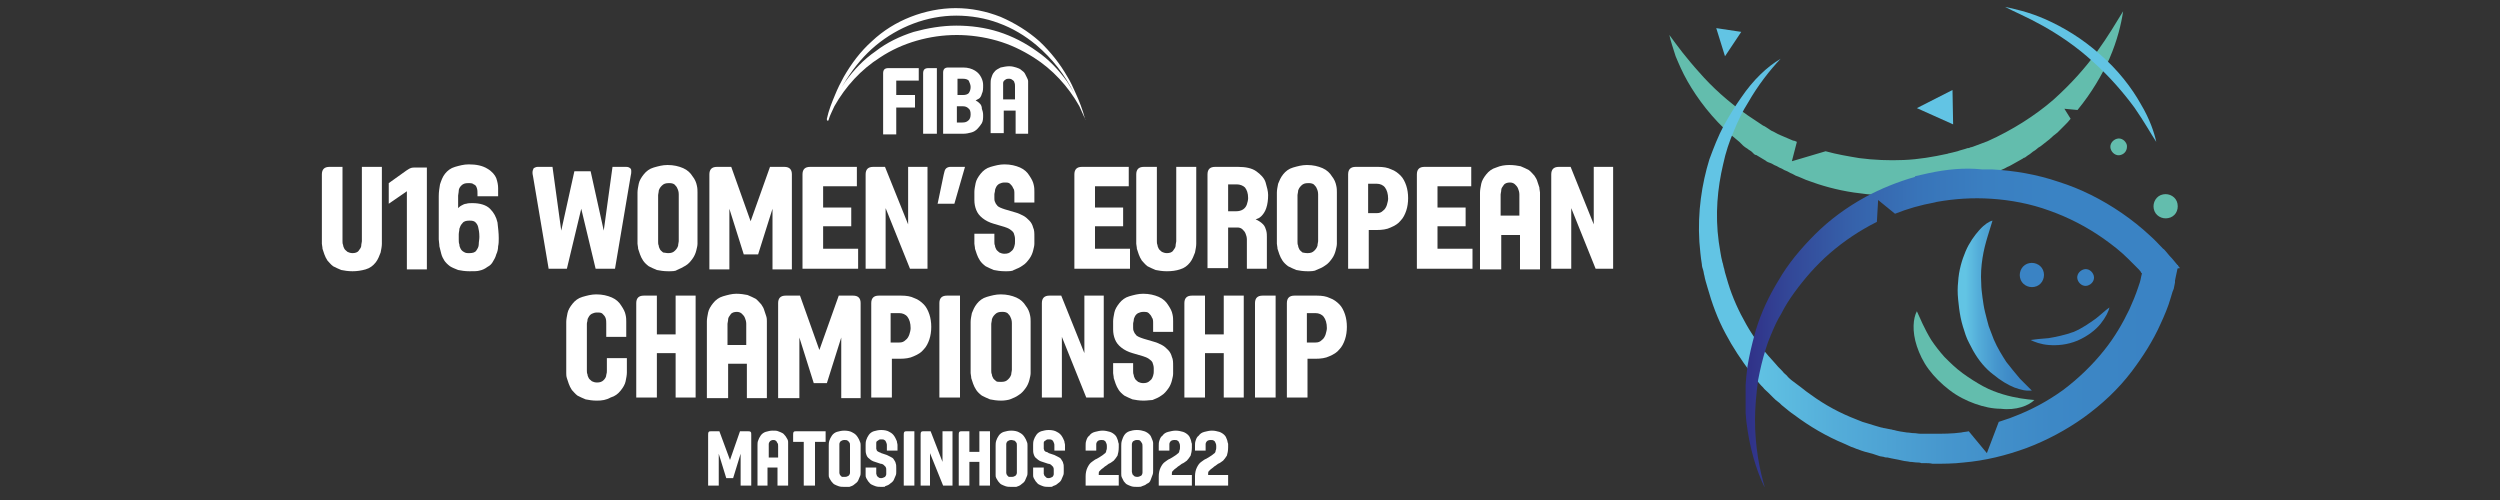 <?xml version="1.0" encoding="utf-8"?>
<!-- Generator: Adobe Illustrator 21.1.0, SVG Export Plug-In . SVG Version: 6.00 Build 0)  -->
<svg version="1.1" id="Layer_1" xmlns="http://www.w3.org/2000/svg" xmlns:xlink="http://www.w3.org/1999/xlink" x="0px" y="0px"
	 width="400px" height="80px" viewBox="0 0 400 80" style="enable-background:new 0 0 400 80;" xml:space="preserve">
<rect x="0" y="0" width="400" height="80" fill="#333333" stroke="none"/>
<style type="text/css">
	.st0{clip-path:url(#SVGID_2_);fill:#63BDAD;}
	.st1{clip-path:url(#SVGID_2_);fill:#62C4E4;}
	.st2{clip-path:url(#SVGID_2_);fill:#3A83C4;}
	.st3{clip-path:url(#SVGID_4_);fill:url(#SVGID_5_);}
	.st4{clip-path:url(#SVGID_7_);fill:#63BDAD;}
	.st5{clip-path:url(#SVGID_7_);fill:#3A83C4;}
	.st6{clip-path:url(#SVGID_7_);fill:#62C4E4;}
	.st7{clip-path:url(#SVGID_9_);fill:url(#SVGID_10_);}
	.st8{clip-path:url(#SVGID_12_);fill:url(#SVGID_13_);}
	.st9{fill:#FFFFFF;}
	.st10{fill:none;}
	.st11{clip-path:url(#SVGID_15_);}
</style>
<g>
	<g>
		<defs>
			<rect id="SVGID_1_" x="50.8" y="1" width="298.1" height="78.7"/>
		</defs>
		<clipPath id="SVGID_2_">
			<use xlink:href="#SVGID_1_"  style="overflow:visible;"/>
		</clipPath>
		<path class="st0" d="M330.3,17.4l2.1,0.2c2.3-2.8,3.9-5.6,5.1-8.2c1.3-3,1.9-5.6,2.2-7.6c-1.1,1.8-2.4,4-4.2,6.5
			c-1.8,2.5-4.1,5.1-7,7.7c-2.9,2.5-6.5,4.8-10.5,6.6c-0.3,0.1-0.5,0.2-0.8,0.3c-0.3,0.1-0.5,0.2-0.8,0.3c-0.3,0.1-0.5,0.2-0.8,0.3
			l-0.4,0.1c-0.1,0.1-0.3,0.1-0.4,0.1c-0.5,0.2-1.1,0.3-1.6,0.5c-0.1,0-0.3,0.1-0.4,0.1l-0.4,0.1c-0.3,0.1-0.6,0.1-0.8,0.2
			c-2.3,0.5-4.6,0.9-7,1c-2.4,0.1-4.8,0-7.1-0.3c-1.8-0.3-3.6-0.6-5.4-1.1l-5.4,1.6l0.8-3.1c-0.2-0.1-0.4-0.2-0.6-0.2
			c-0.2-0.1-0.5-0.2-0.7-0.3c-0.2-0.1-0.5-0.2-0.7-0.3c-0.2-0.1-0.5-0.2-0.7-0.3c-0.5-0.2-0.9-0.5-1.4-0.7c-0.1-0.1-0.2-0.1-0.3-0.2
			c-0.1-0.1-0.2-0.1-0.3-0.2c-0.2-0.1-0.4-0.3-0.7-0.4c-0.2-0.1-0.4-0.3-0.6-0.4c-0.1-0.1-0.2-0.1-0.3-0.2c-0.1-0.1-0.2-0.1-0.3-0.2
			c-0.4-0.3-0.8-0.5-1.2-0.8c-3.2-2.2-5.8-4.6-7.8-6.9c-1-1.1-1.9-2.2-2.7-3.2c-0.8-1-1.5-2-2.1-2.8c0.2,1,0.6,2.1,1,3.4
			c0.5,1.2,1.1,2.6,1.9,4c1.6,2.8,3.9,5.9,7.1,8.7c0.4,0.3,0.8,0.7,1.2,1c0.1,0.1,0.2,0.2,0.3,0.3c0.1,0.1,0.2,0.2,0.3,0.3
			c0.2,0.2,0.4,0.3,0.7,0.5c0.2,0.2,0.5,0.3,0.7,0.5c0.1,0.1,0.2,0.2,0.3,0.3c0.1,0.1,0.2,0.2,0.4,0.2c0.5,0.3,1,0.6,1.5,0.9
			c0.2,0.2,0.5,0.3,0.8,0.4c0.3,0.1,0.5,0.3,0.8,0.4c0.3,0.1,0.5,0.3,0.8,0.4c0.3,0.1,0.5,0.3,0.8,0.4c0.3,0.1,0.6,0.3,0.8,0.4
			c0.3,0.1,0.6,0.3,0.8,0.4c0.6,0.2,1.2,0.5,1.7,0.7c2.4,0.9,4.9,1.6,7.6,2c2.7,0.4,5.4,0.6,8.2,0.4c2.8-0.1,5.5-0.6,8.1-1.3
			c0.3-0.1,0.6-0.2,1-0.3l0.5-0.1c0.2-0.1,0.3-0.1,0.5-0.2c0.6-0.2,1.2-0.4,1.9-0.6c0.2-0.1,0.3-0.1,0.5-0.2l0.4-0.2
			c0.3-0.1,0.6-0.3,0.9-0.4c0.3-0.1,0.6-0.2,0.9-0.4c0.3-0.1,0.6-0.3,0.9-0.4c0.3-0.1,0.6-0.3,0.8-0.4c0.3-0.1,0.6-0.3,0.8-0.4
			c0.5-0.3,1.1-0.6,1.6-0.9c0.1-0.1,0.3-0.2,0.4-0.2l0.4-0.3c0.3-0.2,0.5-0.3,0.7-0.5c0.2-0.2,0.5-0.3,0.7-0.5
			c0.2-0.2,0.5-0.4,0.7-0.5c0.5-0.4,0.9-0.7,1.4-1.1c0.4-0.4,0.9-0.8,1.3-1.1c0.2-0.2,0.4-0.4,0.6-0.6c0.2-0.2,0.4-0.4,0.6-0.6
			c0.3-0.3,0.6-0.6,0.9-1L330.3,17.4z"/>
		<path class="st1" d="M345,22.7c-0.3-1.4-1-3.6-2.5-6.1c-1.4-2.5-3.6-5.4-6.5-7.9c-2.9-2.6-6-4.4-8.7-5.6c-2.7-1.2-5.1-1.7-6.5-2
			c1.3,0.7,3.5,1.6,6,3c2.5,1.4,5.4,3.3,8.1,5.8c2.7,2.4,4.9,5,6.6,7.3C343.1,19.5,344.2,21.5,345,22.7"/>
		<path class="st2" d="M324.9,54.4c0.6,0.3,1.6,0.7,2.9,0.8c1.3,0.1,2.9,0,4.6-0.7c1.6-0.7,2.9-1.7,3.7-2.7c0.8-1,1.3-2,1.4-2.6
			c-0.6,0.4-1.3,1.1-2.2,1.8c-1,0.7-2.1,1.5-3.5,2.1c-1.4,0.5-2.8,0.8-4,1C326.5,54.2,325.5,54.3,324.9,54.4"/>
	</g>
	<g>
		<defs>
			<path id="SVGID_3_" d="M316.7,36.8c-0.8,0.9-1.6,2-2.2,3.4c-0.6,1.4-1.1,3.1-1.2,4.9c-0.1,0.9-0.1,1.8,0,2.8
				c0.1,1,0.2,1.9,0.4,2.9c0.2,1,0.5,1.9,0.8,2.8c0.3,0.9,0.8,1.7,1.2,2.5c0.9,1.6,2,2.9,3.2,3.8c1.2,1,2.4,1.7,3.4,2.1
				c1.1,0.4,2,0.6,2.8,0.5c-0.5-0.5-1.2-1.2-1.9-1.9c-0.7-0.8-1.4-1.7-2.2-2.7c-0.7-1.1-1.4-2.2-2-3.6c-0.3-0.7-0.5-1.4-0.8-2.1
				c-0.2-0.7-0.4-1.5-0.6-2.3c-0.2-0.8-0.3-1.6-0.4-2.3c-0.1-0.8-0.2-1.5-0.2-2.2c-0.1-1.5,0-2.8,0.2-4.1c0.2-1.3,0.5-2.4,0.8-3.4
				c0.3-1,0.6-1.9,0.8-2.6C318.3,35.4,317.5,35.9,316.7,36.8"/>
		</defs>
		<clipPath id="SVGID_4_">
			<use xlink:href="#SVGID_3_"  style="overflow:visible;"/>
		</clipPath>
		
			<linearGradient id="SVGID_5_" gradientUnits="userSpaceOnUse" x1="-102.256" y1="441.648" x2="-101.378" y2="441.648" gradientTransform="matrix(13.602 0 0 -13.602 1704.093 6056.005)">
			<stop  offset="0" style="stop-color:#62C4E4"/>
			<stop  offset="0.109" style="stop-color:#62C4E4"/>
			<stop  offset="0.284" style="stop-color:#54ADD9"/>
			<stop  offset="0.519" style="stop-color:#4696CD"/>
			<stop  offset="0.738" style="stop-color:#3D88C6"/>
			<stop  offset="0.926" style="stop-color:#3A83C4"/>
			<stop  offset="1" style="stop-color:#3A83C4"/>
		</linearGradient>
		<rect x="313.2" y="35.1" class="st3" width="12" height="27.4"/>
	</g>
	<g>
		<defs>
			<rect id="SVGID_6_" x="50.8" y="1" width="298.1" height="78.7"/>
		</defs>
		<clipPath id="SVGID_7_">
			<use xlink:href="#SVGID_6_"  style="overflow:visible;"/>
		</clipPath>
		<path class="st4" d="M325.5,64c-1.2-0.1-3-0.3-5-0.9c-1-0.3-2.1-0.7-3.2-1.3c-1.1-0.6-2.2-1.3-3.3-2.1c-1.1-0.8-2-1.7-2.9-2.6
			c-0.8-0.9-1.5-1.8-2.1-2.7c-1.1-1.8-1.8-3.5-2.3-4.6c-0.6,1.1-0.8,3.2,0,5.6c0.4,1.2,1,2.5,1.9,3.7c0.9,1.2,2,2.3,3.3,3.3
			c1.3,1,2.7,1.7,4.1,2.2c1.4,0.5,2.8,0.8,4.1,0.8C322.6,65.7,324.6,64.9,325.5,64"/>
		<path class="st5" d="M327,43.6c-0.2-1.1-1.3-1.7-2.3-1.5c-1.1,0.2-1.7,1.3-1.5,2.3c0.2,1.1,1.3,1.7,2.3,1.5
			C326.6,45.7,327.2,44.6,327,43.6"/>
		<path class="st4" d="M348.4,32.6c-0.2-1.1-1.3-1.7-2.3-1.5c-1.1,0.2-1.7,1.3-1.5,2.3c0.2,1.1,1.3,1.7,2.3,1.5
			C348,34.7,348.6,33.7,348.4,32.6"/>
		<path class="st4" d="M340.3,23.2c-0.2-0.7-0.9-1.2-1.6-1c-0.7,0.2-1.2,0.9-1,1.6c0.2,0.7,0.9,1.2,1.6,1S340.4,24,340.3,23.2"/>
		<path class="st5" d="M335,44.1c-0.2-0.7-0.9-1.2-1.6-1c-0.7,0.2-1.2,0.9-1,1.6c0.2,0.7,0.9,1.2,1.6,1
			C334.7,45.5,335.2,44.8,335,44.1"/>
		<polygon class="st6" points="306.7,17.3 312.5,19.9 312.4,14.4 		"/>
		<polygon class="st6" points="276,9 278.6,5.1 274.6,4.5 		"/>
	</g>
	<g>
		<defs>
			<path id="SVGID_8_" d="M278.6,15.6c-1,1.4-1.9,2.9-2.8,4.5c-0.9,1.7-1.6,3.5-2.3,5.4c-1.2,3.9-1.9,8.4-1.6,13.2
				c0.1,1.2,0.2,2.4,0.4,3.6c0,0.3,0.1,0.6,0.2,0.9c0.1,0.3,0.1,0.6,0.2,0.9c0.1,0.6,0.3,1.2,0.5,1.9c0.7,2.5,1.6,5,2.9,7.4
				c1.1,2.1,2.5,4.2,4,6.2c0.2,0.3,0.4,0.5,0.6,0.8c0.4,0.4,0.7,0.9,1.1,1.3c0.1,0.1,0.2,0.2,0.3,0.3c0.2,0.3,0.5,0.5,0.8,0.8
				c0.3,0.3,0.5,0.5,0.8,0.8c0.3,0.3,0.5,0.5,0.8,0.7c0.3,0.2,0.5,0.5,0.8,0.7c0.6,0.5,1.2,1,1.8,1.4c2.4,1.8,5.1,3.4,8,4.6
				c0.4,0.2,0.7,0.3,1.1,0.5c0.4,0.1,0.7,0.3,1.1,0.4c0.7,0.3,1.5,0.5,2.3,0.7c0.2,0.1,0.4,0.1,0.6,0.2l0.6,0.2l0.6,0.1
				c0.2,0.1,0.4,0.1,0.6,0.1c0.8,0.2,1.6,0.3,2.4,0.5c0.4,0.1,0.8,0.1,1.2,0.2c0.4,0,0.8,0.1,1.2,0.1c0.2,0,0.4,0,0.6,0.1l0.6,0
				c0.4,0,0.8,0,1.2,0.1c1.7,0,3.3,0,5-0.2c3.4-0.3,6.7-1.1,10-2.3c3.2-1.2,6.4-2.9,9.2-4.9c2.9-2.1,5.5-4.5,7.7-7.4
				c1.8-2.4,3.4-4.9,4.6-7.6c0.6-1.3,1.2-2.7,1.6-4.1c0.1-0.3,0.2-0.7,0.3-1l0.2-0.5l0.1-0.5l0.1-0.5l0-0.1l0-0.1l0-0.1l0.1-0.5
				c0.1-0.6,0.3-1.3,0.4-1.9c0,0,0,0-0.1-0.1c-2,0.3-3.9,0.6-5.9,1.1l0.2,0.2c0,0,0,0,0,0c0,0,0,0,0,0l0,0l0,0l0,0l0,0l0,0
				c0,0,0,0,0,0s0,0,0,0l0,0l0,0.1l-0.1,0.4l-0.1,0.5l-0.1,0.4c-0.1,0.3-0.2,0.6-0.3,0.9c-0.4,1.2-0.9,2.4-1.4,3.5
				c-1.1,2.3-2.4,4.5-4,6.5c-1.9,2.4-4.2,4.6-6.6,6.4c-2.5,1.8-5.1,3.2-8,4.3c-0.7,0.3-1.5,0.5-2.3,0.8l-1.9,5L315,69
				c-0.4,0.1-0.8,0.1-1.2,0.2c-1.5,0.2-2.9,0.2-4.4,0.2c-0.4,0-0.7,0-1.1,0l-0.5,0c-0.2,0-0.4,0-0.5,0c-0.4,0-0.7-0.1-1.1-0.1
				c-0.4,0-0.7-0.1-1.1-0.1c-0.7-0.1-1.4-0.2-2.1-0.4c-0.2,0-0.3-0.1-0.5-0.1l-0.5-0.1l-0.5-0.1c-0.2,0-0.3-0.1-0.5-0.1
				c-0.7-0.2-1.4-0.4-2-0.6c-0.3-0.1-0.7-0.2-1-0.3c-0.3-0.1-0.7-0.3-1-0.4c-2.6-1-5-2.3-7.2-3.9c-0.6-0.4-1.1-0.8-1.6-1.2
				c-0.3-0.2-0.5-0.4-0.8-0.6c-0.3-0.2-0.5-0.4-0.8-0.6c-0.2-0.2-0.5-0.4-0.7-0.7c-0.2-0.2-0.5-0.4-0.7-0.7
				c-0.5-0.5-0.9-0.9-1.3-1.4c-0.3-0.3-0.6-0.7-0.9-1c-0.7-0.8-1.3-1.6-1.9-2.4c-0.6-0.9-1.2-1.8-1.7-2.7c-1.2-2.1-2.2-4.3-2.9-6.6
				c-0.2-0.6-0.3-1.1-0.5-1.7c-0.1-0.3-0.1-0.6-0.2-0.8c-0.1-0.3-0.1-0.6-0.2-0.8c-0.3-1.1-0.4-2.2-0.6-3.3
				c-0.6-4.4-0.2-8.6,0.7-12.4c0.4-1.9,1-3.7,1.7-5.3c0.7-1.7,1.4-3.2,2.3-4.6c1.6-2.8,3.5-5.2,5.2-7
				C282.7,10.7,280.5,12.8,278.6,15.6"/>
		</defs>
		<clipPath id="SVGID_9_">
			<use xlink:href="#SVGID_8_"  style="overflow:visible;"/>
		</clipPath>
		
			<linearGradient id="SVGID_10_" gradientUnits="userSpaceOnUse" x1="-96.904" y1="457.991" x2="-96.026" y2="457.991" gradientTransform="matrix(87.787 0 0 -87.787 8778.696 40247.434)">
			<stop  offset="0" style="stop-color:#62C4E4"/>
			<stop  offset="0.109" style="stop-color:#62C4E4"/>
			<stop  offset="0.284" style="stop-color:#54ADD9"/>
			<stop  offset="0.519" style="stop-color:#4696CD"/>
			<stop  offset="0.738" style="stop-color:#3D88C6"/>
			<stop  offset="0.926" style="stop-color:#3A83C4"/>
			<stop  offset="1" style="stop-color:#3A83C4"/>
		</linearGradient>
		<rect x="271.5" y="9.1" class="st7" width="77.3" height="65.2"/>
	</g>
	<g>
		<defs>
			<path id="SVGID_11_" d="M308.6,27.7l-2.2,0.5l0,0.1c-2.8,0.8-5.5,1.9-7.9,3.2c-3.1,1.7-5.8,3.7-8.1,6c-2.3,2.3-4.3,4.7-5.8,7.3
				c-0.8,1.3-1.5,2.6-2.1,3.9c-0.6,1.3-1.1,2.6-1.5,3.9c-0.1,0.2-0.1,0.4-0.2,0.7c-0.5,1.8-0.9,3.5-1.2,5.3
				c-0.1,0.6-0.1,1.1-0.2,1.7c-0.1,1.2-0.2,2.4-0.2,3.6c0,1.2,0.1,2.3,0.2,3.4c0.5,4.3,1.6,8,3,10.8c-0.9-3-1.6-6.7-1.6-10.9
				c0-2,0.2-4.2,0.5-6.4c0.3-1.6,0.7-3.3,1.2-4.9c0.2-0.7,0.5-1.5,0.8-2.2c0.5-1.2,1-2.4,1.7-3.5c0.6-1.2,1.3-2.3,2.1-3.4
				c1.6-2.2,3.5-4.4,5.7-6.3c2.2-1.9,4.7-3.6,7.5-5l0.2-3.5l2.7,2.2c2-0.8,4.1-1.4,6.3-1.8l0.4-0.1c2.8-0.5,5.7-0.7,8.7-0.5
				c3.1,0.2,6.3,0.8,9.3,1.9c3.1,1.1,6,2.6,8.7,4.5c1.4,1,2.7,2,3.9,3.2c0.6,0.6,1.2,1.2,1.8,1.8c0.1,0.2,0.3,0.3,0.4,0.5l0.2,0.2
				c1.9-0.5,3.9-0.8,5.9-1c-0.6-0.7-1.1-1.4-1.7-2l-0.5-0.6c-0.2-0.2-0.3-0.4-0.5-0.5c-0.7-0.7-1.3-1.4-2.1-2.1
				c-1.4-1.3-2.9-2.5-4.5-3.6c-3.2-2.2-6.6-3.9-10.1-5c-3.5-1.2-7.1-1.8-10.7-2c-0.5,0-1.1,0-1.6,0
				C314.3,26.8,311.4,27.1,308.6,27.7"/>
		</defs>
		<clipPath id="SVGID_12_">
			<use xlink:href="#SVGID_11_"  style="overflow:visible;"/>
		</clipPath>
		
			<linearGradient id="SVGID_13_" gradientUnits="userSpaceOnUse" x1="-97.016" y1="457.681" x2="-96.138" y2="457.681" gradientTransform="matrix(79.151 0 0 -79.151 7958.259 36278.379)">
			<stop  offset="0" style="stop-color:#303087"/>
			<stop  offset="0.104" style="stop-color:#334898"/>
			<stop  offset="0.248" style="stop-color:#3662AB"/>
			<stop  offset="0.398" style="stop-color:#3874B9"/>
			<stop  offset="0.552" style="stop-color:#3A7FC1"/>
			<stop  offset="0.72" style="stop-color:#3A83C4"/>
			<stop  offset="1" style="stop-color:#3A83C4"/>
		</linearGradient>
		<rect x="279.3" y="26.8" class="st8" width="69.5" height="51.1"/>
	</g>
	<g>
		<path class="st9" d="M113.3,77.7v-8.1c0-0.2,0-0.4,0.1-0.5c0.1-0.1,0.2-0.1,0.5-0.1h1.2l1.7,4.6l1.6-4.6h1.2c0.2,0,0.4,0,0.5,0.1
			c0.1,0.1,0.1,0.2,0.1,0.5v8.1h-1.7v-5.1l-1.2,3.9h-1.1l-1.2-3.9v5.1H113.3z"/>
		<path class="st9" d="M121.2,77.7v-6.5c0-0.2,0-0.5,0.1-0.7c0.1-0.3,0.2-0.5,0.4-0.8c0.2-0.3,0.5-0.5,0.8-0.6
			c0.4-0.1,0.7-0.2,1.1-0.2c0.4,0,0.7,0,0.9,0.1c0.3,0.1,0.5,0.2,0.7,0.3c0.2,0.1,0.3,0.3,0.5,0.5c0.1,0.2,0.2,0.3,0.3,0.5
			c0.1,0.2,0.1,0.3,0.1,0.5c0,0.2,0,0.3,0,0.4v6.5h-1.7v-2.9h-1.6v2.9H121.2z M122.9,73.2h1.6v-1.8c0-0.2,0-0.4-0.1-0.5
			c-0.1-0.1-0.1-0.3-0.3-0.4c-0.1-0.1-0.3-0.1-0.4-0.1c-0.2,0-0.4,0.1-0.5,0.2c-0.1,0.1-0.2,0.3-0.2,0.4c0,0.1,0,0.3,0,0.4V73.2z"/>
		<path class="st9" d="M128.6,77.7v-7h-1.7v-1.1c0-0.2,0-0.4,0.1-0.5c0.1-0.1,0.2-0.1,0.5-0.1h4.6v1.7h-1.7v7H128.6z"/>
		<path class="st9" d="M135.2,77.9c-0.4,0-0.7,0-1-0.1c-0.3-0.1-0.5-0.2-0.7-0.3c-0.2-0.1-0.3-0.3-0.5-0.5c-0.1-0.2-0.2-0.3-0.3-0.5
			c-0.1-0.2-0.1-0.3-0.1-0.5c0-0.2,0-0.3,0-0.4v-4.3c0-0.2,0-0.5,0.1-0.8c0.1-0.3,0.2-0.5,0.4-0.8c0.2-0.3,0.5-0.5,0.8-0.6
			c0.4-0.1,0.7-0.2,1.2-0.2c0.5,0,1,0.1,1.3,0.3c0.4,0.2,0.6,0.4,0.8,0.7c0.2,0.3,0.3,0.5,0.4,0.8c0.1,0.2,0.1,0.4,0.1,0.6v4.3
			c0,0.2,0,0.4-0.1,0.6c-0.1,0.2-0.2,0.5-0.3,0.7c-0.1,0.2-0.3,0.4-0.6,0.6c-0.2,0.2-0.5,0.3-0.8,0.4
			C135.8,77.9,135.5,77.9,135.2,77.9z M135.2,76.3c0.3,0,0.4-0.1,0.6-0.2c0.1-0.1,0.2-0.3,0.2-0.4c0-0.1,0-0.3,0-0.4v-4
			c0-0.2,0-0.4-0.1-0.5c-0.1-0.1-0.2-0.3-0.3-0.3c-0.1-0.1-0.3-0.1-0.5-0.1c-0.3,0-0.4,0.1-0.6,0.2c-0.1,0.1-0.2,0.3-0.2,0.4
			s0,0.3,0,0.4v4c0,0.1,0,0.2,0,0.3c0,0.1,0.1,0.2,0.1,0.3c0.1,0.1,0.2,0.2,0.3,0.3C134.8,76.3,135,76.3,135.2,76.3z"/>
		<path class="st9" d="M141.1,77.9c-0.4,0-0.7,0-1-0.1c-0.3-0.1-0.5-0.2-0.7-0.3c-0.2-0.1-0.3-0.3-0.5-0.5c-0.1-0.2-0.2-0.3-0.3-0.5
			c-0.1-0.2-0.1-0.3-0.1-0.5c0-0.2,0-0.3,0-0.4v-0.8h1.7v0.7c0,0.1,0,0.2,0,0.3c0,0.1,0.1,0.2,0.1,0.3s0.2,0.2,0.3,0.3
			c0.1,0.1,0.3,0.1,0.4,0.1c0.2,0,0.4-0.1,0.6-0.2c0.1-0.1,0.2-0.3,0.2-0.4c0-0.2,0-0.3,0-0.4v-0.3c0-0.2,0-0.3-0.1-0.5
			c-0.1-0.1-0.2-0.2-0.3-0.3c-0.1-0.1-0.3-0.2-0.5-0.2l-0.9-0.3c-0.4-0.1-0.7-0.3-0.9-0.5c-0.3-0.2-0.4-0.4-0.5-0.7
			c-0.1-0.3-0.1-0.5-0.1-0.8v-0.7c0-0.2,0-0.5,0.1-0.8c0.1-0.3,0.2-0.5,0.4-0.8c0.2-0.3,0.5-0.5,0.8-0.6c0.4-0.1,0.7-0.2,1.2-0.2
			c0.5,0,1,0.1,1.3,0.3c0.4,0.2,0.6,0.4,0.8,0.7c0.2,0.3,0.3,0.6,0.4,0.8c0,0.2,0.1,0.4,0.1,0.6v0.9h-1.7v-0.8c0-0.2,0-0.3-0.1-0.5
			c-0.1-0.2-0.1-0.3-0.3-0.4c-0.1-0.1-0.3-0.1-0.5-0.1s-0.3,0-0.4,0.1c-0.1,0.1-0.2,0.1-0.3,0.2c-0.1,0.1-0.1,0.2-0.1,0.3
			c0,0.1,0,0.2,0,0.3v0.3c0,0.1,0,0.2,0,0.3c0,0.1,0.1,0.2,0.1,0.3c0.1,0.1,0.2,0.2,0.3,0.2c0.1,0.1,0.3,0.1,0.4,0.2l0.9,0.3
			c0.2,0.1,0.4,0.2,0.6,0.3c0.2,0.1,0.4,0.2,0.5,0.4c0.1,0.2,0.3,0.4,0.3,0.6c0.1,0.2,0.1,0.5,0.1,0.8v0.6c0,0.2,0,0.4-0.1,0.6
			c-0.1,0.2-0.2,0.5-0.3,0.7c-0.1,0.2-0.3,0.4-0.6,0.6c-0.2,0.2-0.5,0.3-0.8,0.4C141.7,77.9,141.4,77.9,141.1,77.9z"/>
		<path class="st9" d="M144.6,77.7v-8.1c0-0.2,0-0.4,0.1-0.5c0.1-0.1,0.2-0.1,0.5-0.1h1.1v8.7H144.6z"/>
		<path class="st9" d="M147.3,77.7v-8.1c0-0.2,0-0.4,0.1-0.5c0.1-0.1,0.2-0.1,0.5-0.1h1l1.9,4.9V69h1.6v8.7h-1.5l-2.1-5.2v5.2H147.3
			z"/>
		<path class="st9" d="M153.4,77.7v-8.1c0-0.2,0-0.4,0.1-0.5c0.1-0.1,0.2-0.1,0.5-0.1h1.1v3.3h1.6V69h1.7v8.7h-1.7v-3.8h-1.6v3.8
			H153.4z"/>
		<path class="st9" d="M161.9,77.9c-0.4,0-0.7,0-1-0.1c-0.3-0.1-0.5-0.2-0.7-0.3c-0.2-0.1-0.3-0.3-0.5-0.5c-0.1-0.2-0.2-0.3-0.3-0.5
			c-0.1-0.2-0.1-0.3-0.1-0.5c0-0.2,0-0.3,0-0.4v-4.3c0-0.2,0-0.5,0.1-0.8c0.1-0.3,0.2-0.5,0.4-0.8c0.2-0.3,0.5-0.5,0.8-0.6
			c0.4-0.1,0.7-0.2,1.2-0.2c0.5,0,1,0.1,1.3,0.3c0.4,0.2,0.6,0.4,0.8,0.7c0.2,0.3,0.3,0.5,0.4,0.8c0.1,0.2,0.1,0.4,0.1,0.6v4.3
			c0,0.2,0,0.4-0.1,0.6c-0.1,0.2-0.2,0.5-0.3,0.7c-0.1,0.2-0.3,0.4-0.6,0.6c-0.2,0.2-0.5,0.3-0.8,0.4
			C162.5,77.9,162.2,77.9,161.9,77.9z M161.9,76.3c0.3,0,0.4-0.1,0.6-0.2c0.1-0.1,0.2-0.3,0.2-0.4c0-0.1,0-0.3,0-0.4v-4
			c0-0.2,0-0.4-0.1-0.5c-0.1-0.1-0.2-0.3-0.3-0.3s-0.3-0.1-0.5-0.1c-0.3,0-0.4,0.1-0.6,0.2c-0.1,0.1-0.2,0.3-0.2,0.4
			c0,0.1,0,0.3,0,0.4v4c0,0.1,0,0.2,0,0.3c0,0.1,0.1,0.2,0.1,0.3c0.1,0.1,0.2,0.2,0.3,0.3C161.6,76.3,161.7,76.3,161.9,76.3z"/>
		<path class="st9" d="M167.9,77.9c-0.4,0-0.7,0-1-0.1c-0.3-0.1-0.5-0.2-0.7-0.3c-0.2-0.1-0.3-0.3-0.5-0.5c-0.1-0.2-0.2-0.3-0.3-0.5
			c-0.1-0.2-0.1-0.3-0.1-0.5c0-0.2,0-0.3,0-0.4v-0.8h1.7v0.7c0,0.1,0,0.2,0,0.3c0,0.1,0.1,0.2,0.1,0.3c0.1,0.1,0.2,0.2,0.3,0.3
			c0.1,0.1,0.3,0.1,0.4,0.1c0.2,0,0.4-0.1,0.6-0.2c0.1-0.1,0.2-0.3,0.2-0.4c0-0.2,0-0.3,0-0.4v-0.3c0-0.2,0-0.3-0.1-0.5
			c-0.1-0.1-0.2-0.2-0.3-0.3c-0.1-0.1-0.3-0.2-0.5-0.2l-0.9-0.3c-0.4-0.1-0.7-0.3-0.9-0.5c-0.3-0.2-0.4-0.4-0.5-0.7
			c-0.1-0.3-0.1-0.5-0.1-0.8v-0.7c0-0.2,0-0.5,0.1-0.8c0.1-0.3,0.2-0.5,0.4-0.8c0.2-0.3,0.5-0.5,0.8-0.6c0.4-0.1,0.7-0.2,1.2-0.2
			c0.5,0,1,0.1,1.3,0.3c0.4,0.2,0.6,0.4,0.8,0.7c0.2,0.3,0.3,0.6,0.4,0.8c0,0.2,0.1,0.4,0.1,0.6v0.9h-1.7v-0.8c0-0.2,0-0.3-0.1-0.5
			c-0.1-0.2-0.1-0.3-0.3-0.4c-0.1-0.1-0.3-0.1-0.5-0.1s-0.3,0-0.4,0.1c-0.1,0.1-0.2,0.1-0.3,0.2c-0.1,0.1-0.1,0.2-0.1,0.3
			c0,0.1,0,0.2,0,0.3v0.3c0,0.1,0,0.2,0,0.3c0,0.1,0.1,0.2,0.1,0.3c0.1,0.1,0.2,0.2,0.3,0.2s0.3,0.1,0.4,0.2l0.9,0.3
			c0.2,0.1,0.4,0.2,0.6,0.3c0.2,0.1,0.4,0.2,0.5,0.4c0.1,0.2,0.3,0.4,0.3,0.6c0.1,0.2,0.1,0.5,0.1,0.8v0.6c0,0.2,0,0.4-0.1,0.6
			c-0.1,0.2-0.2,0.5-0.3,0.7c-0.1,0.2-0.3,0.4-0.6,0.6c-0.2,0.2-0.5,0.3-0.8,0.4C168.5,77.9,168.2,77.9,167.9,77.9z"/>
		<path class="st9" d="M173.7,77.7v-1.5c0-0.5,0.1-1,0.3-1.4c0.2-0.4,0.4-0.7,0.7-0.9c0.3-0.2,0.5-0.4,0.8-0.5l0.5-0.3
			c0.3-0.2,0.5-0.3,0.7-0.5c0.2-0.1,0.3-0.3,0.3-0.5c0.1-0.2,0.1-0.4,0.1-0.6c0-0.2,0-0.4-0.1-0.6c-0.1-0.2-0.1-0.3-0.3-0.4
			c-0.1-0.1-0.3-0.1-0.5-0.1c-0.3,0-0.5,0.1-0.6,0.2c-0.1,0.1-0.2,0.3-0.2,0.4c0,0.1,0,0.3,0,0.4v0.7h-1.7v-0.8c0-0.3,0-0.5,0.1-0.8
			c0.1-0.3,0.2-0.6,0.5-0.8c0.2-0.3,0.5-0.5,0.9-0.6c0.4-0.1,0.8-0.2,1.2-0.2c0.5,0,0.8,0.1,1.2,0.2c0.3,0.1,0.6,0.3,0.8,0.5
			c0.2,0.2,0.3,0.4,0.4,0.7c0.1,0.2,0.1,0.5,0.2,0.7c0,0.2,0,0.4,0,0.6c0,0.5-0.1,1-0.2,1.3c-0.2,0.3-0.4,0.6-0.6,0.8
			c-0.3,0.2-0.5,0.4-0.8,0.5l-0.4,0.3c-0.2,0.1-0.3,0.2-0.4,0.3c-0.1,0.1-0.3,0.2-0.4,0.3c-0.1,0.1-0.2,0.2-0.3,0.3
			c-0.1,0.1-0.1,0.3-0.1,0.4V76h3.2v1.7H173.7z"/>
		<path class="st9" d="M182,77.9c-0.4,0-0.7,0-1-0.1c-0.3-0.1-0.5-0.2-0.7-0.3c-0.2-0.1-0.3-0.3-0.5-0.5c-0.1-0.2-0.2-0.4-0.3-0.6
			s-0.1-0.4-0.1-0.6c0-0.2,0-0.4,0-0.5v-3.9c0-0.3,0-0.6,0.1-0.9c0.1-0.3,0.2-0.6,0.4-0.9c0.2-0.3,0.5-0.5,0.8-0.6
			c0.3-0.1,0.7-0.2,1.2-0.2c0.5,0,0.9,0.1,1.2,0.2s0.6,0.3,0.8,0.5c0.2,0.2,0.3,0.4,0.4,0.7c0.1,0.2,0.2,0.5,0.2,0.7
			c0,0.2,0,0.4,0,0.5v3.9c0,0.2,0,0.5-0.1,0.7c-0.1,0.3-0.2,0.5-0.3,0.8c-0.1,0.3-0.3,0.5-0.6,0.6c-0.2,0.2-0.5,0.3-0.8,0.4
			C182.6,77.9,182.3,77.9,182,77.9z M182,76.3c0.2,0,0.4-0.1,0.6-0.2c0.1-0.1,0.2-0.3,0.2-0.5c0-0.2,0-0.3,0-0.5v-3.6
			c0-0.2,0-0.5-0.1-0.6c-0.1-0.2-0.2-0.3-0.3-0.4c-0.1-0.1-0.3-0.1-0.5-0.1c-0.3,0-0.4,0.1-0.6,0.2c-0.1,0.1-0.2,0.3-0.2,0.5
			c0,0.2,0,0.3,0,0.4v3.6c0,0.1,0,0.3,0,0.4c0,0.1,0.1,0.3,0.1,0.4c0.1,0.1,0.2,0.2,0.3,0.3C181.7,76.3,181.9,76.3,182,76.3z"/>
		<path class="st9" d="M185.4,77.7v-1.5c0-0.5,0.1-1,0.3-1.4c0.2-0.4,0.4-0.7,0.7-0.9c0.3-0.2,0.5-0.4,0.8-0.5l0.5-0.3
			c0.3-0.2,0.5-0.3,0.7-0.5c0.2-0.1,0.3-0.3,0.3-0.5c0.1-0.2,0.1-0.4,0.1-0.6c0-0.2,0-0.4-0.1-0.6c-0.1-0.2-0.1-0.3-0.3-0.4
			c-0.1-0.1-0.3-0.1-0.5-0.1c-0.3,0-0.5,0.1-0.6,0.2c-0.1,0.1-0.2,0.3-0.2,0.4c0,0.1,0,0.3,0,0.4v0.7h-1.7v-0.8c0-0.3,0-0.5,0.1-0.8
			c0.1-0.3,0.2-0.6,0.5-0.8c0.2-0.3,0.5-0.5,0.9-0.6c0.4-0.1,0.8-0.2,1.2-0.2c0.5,0,0.8,0.1,1.2,0.2c0.3,0.1,0.6,0.3,0.8,0.5
			c0.2,0.2,0.3,0.4,0.4,0.7c0.1,0.2,0.1,0.5,0.2,0.7c0,0.2,0,0.4,0,0.6c0,0.5-0.1,1-0.2,1.3c-0.2,0.3-0.4,0.6-0.6,0.8
			c-0.3,0.2-0.5,0.4-0.8,0.5l-0.4,0.3c-0.2,0.1-0.3,0.2-0.4,0.3c-0.1,0.1-0.3,0.2-0.4,0.3c-0.1,0.1-0.2,0.2-0.3,0.3
			c-0.1,0.1-0.1,0.3-0.1,0.4V76h3.2v1.7H185.4z"/>
		<path class="st9" d="M191.2,77.7v-1.5c0-0.5,0.1-1,0.3-1.4c0.2-0.4,0.4-0.7,0.7-0.9c0.3-0.2,0.5-0.4,0.8-0.5l0.5-0.3
			c0.3-0.2,0.5-0.3,0.7-0.5c0.2-0.1,0.3-0.3,0.3-0.5c0.1-0.2,0.1-0.4,0.1-0.6c0-0.2,0-0.4-0.1-0.6c-0.1-0.2-0.1-0.3-0.3-0.4
			c-0.1-0.1-0.3-0.1-0.5-0.1c-0.3,0-0.5,0.1-0.6,0.2c-0.1,0.1-0.2,0.3-0.2,0.4c0,0.1,0,0.3,0,0.4v0.7h-1.7v-0.8c0-0.3,0-0.5,0.1-0.8
			c0.1-0.3,0.2-0.6,0.5-0.8c0.2-0.3,0.5-0.5,0.9-0.6c0.4-0.1,0.8-0.2,1.2-0.2c0.5,0,0.8,0.1,1.2,0.2c0.3,0.1,0.6,0.3,0.8,0.5
			c0.2,0.2,0.3,0.4,0.4,0.7c0.1,0.2,0.1,0.5,0.2,0.7c0,0.2,0,0.4,0,0.6c0,0.5-0.1,1-0.2,1.3c-0.2,0.3-0.4,0.6-0.6,0.8
			c-0.3,0.2-0.5,0.4-0.8,0.5l-0.4,0.3c-0.2,0.1-0.3,0.2-0.4,0.3c-0.1,0.1-0.3,0.2-0.4,0.3c-0.1,0.1-0.2,0.2-0.3,0.3
			c-0.1,0.1-0.1,0.3-0.1,0.4V76h3.2v1.7H191.2z"/>
	</g>
	<path class="st9" d="M143.5,12.9h3.5v-2h-4.9c-0.3,0-0.5,0.1-0.6,0.2c-0.1,0.1-0.2,0.3-0.2,0.6v9.8h2.1v-4.3h3v-2h-3V12.9z
		 M147.8,21.4h2.1V10.9h-1.4c-0.3,0-0.5,0.1-0.6,0.2c-0.1,0.1-0.2,0.3-0.2,0.6V21.4z M155.3,18.3c0,0.4-0.1,0.8-0.4,1
		c-0.2,0.2-0.5,0.3-0.9,0.3h-0.9V17h0.9c0.4,0,0.7,0.1,0.9,0.3C155.2,17.5,155.3,17.8,155.3,18.3 M155.3,13.9c0,0.4-0.1,0.7-0.3,1
		c-0.2,0.2-0.5,0.3-0.9,0.3h-0.9v-2.6h0.9c0.4,0,0.7,0.1,0.9,0.3C155.1,13.2,155.3,13.5,155.3,13.9 M156.8,16.6
		c-0.2-0.2-0.4-0.4-0.7-0.5c0.1-0.1,0.3-0.2,0.5-0.3c0.2-0.1,0.4-0.4,0.5-0.8c0.2-0.4,0.2-0.8,0.2-1.4c0-0.4-0.1-0.8-0.3-1.2
		c-0.2-0.4-0.5-0.8-1-1.1c-0.5-0.3-1.1-0.5-1.9-0.5h-2.4c-0.3,0-0.5,0.1-0.6,0.2c-0.1,0.1-0.2,0.3-0.2,0.6v9.8h3.2
		c0.5,0,0.9-0.1,1.3-0.2c0.4-0.1,0.7-0.3,1-0.6c0.3-0.3,0.5-0.6,0.7-0.9c0.2-0.4,0.2-0.8,0.2-1.3c0-0.4-0.1-0.7-0.2-1
		C157.1,17.1,157,16.8,156.8,16.6 M162.4,15.9h-1.9v-2.2c0-0.1,0-0.3,0-0.4c0-0.2,0.1-0.4,0.3-0.5c0.2-0.2,0.4-0.2,0.7-0.2
		c0.2,0,0.4,0.1,0.5,0.2c0.2,0.1,0.3,0.3,0.3,0.4c0.1,0.2,0.1,0.4,0.1,0.6V15.9z M162.4,21.4h2.1v-7.9c0-0.1,0-0.3,0-0.5
		c0-0.2-0.1-0.4-0.2-0.6c-0.1-0.2-0.2-0.4-0.3-0.6c-0.1-0.2-0.3-0.4-0.6-0.6c-0.2-0.2-0.5-0.3-0.8-0.4c-0.3-0.1-0.7-0.2-1.1-0.2
		c-0.5,0-0.9,0.1-1.4,0.2c-0.4,0.2-0.8,0.4-1,0.7c-0.3,0.3-0.4,0.7-0.5,1c-0.1,0.3-0.1,0.6-0.1,0.9v7.9h2.1v-3.6h1.9V21.4z"/>
	<path class="st9" d="M171.9,15c-0.4-0.7-0.8-1.4-1.2-2c-1.3-1.8-2.9-3.5-4.8-4.8c-1.8-1.3-3.9-2.4-6.1-3.1c-2.2-0.7-4.5-1-6.8-1
		c-2.3,0-4.6,0.4-6.8,1c-2.2,0.7-4.3,1.7-6.1,3.1c-1.9,1.3-3.5,3-4.8,4.8c-0.4,0.6-0.9,1.3-1.2,2c0.4-0.8,0.9-1.6,1.4-2.4
		c1.3-2,2.8-3.8,4.6-5.3c3.6-3,8.2-4.8,12.9-4.8c2.3,0,4.7,0.4,6.8,1.2c2.2,0.8,4.2,2,6,3.5C168.4,9.4,170.4,12,171.9,15 M173.6,19
		L173.6,19c-0.4-1.5-0.9-2.8-1.5-4.1c-0.4-0.9-0.8-1.8-1.3-2.6c-1.2-2.1-2.7-4-4.5-5.7c-1.8-1.6-3.9-2.9-6.2-3.9
		c-2.3-0.9-4.7-1.4-7.2-1.4c-2.4,0-4.9,0.5-7.2,1.4c-2.3,0.9-4.4,2.2-6.2,3.9c-1.8,1.6-3.3,3.6-4.5,5.7c-0.5,0.9-1,1.9-1.4,2.9
		c-0.5,1.2-1,2.4-1.3,3.8l0,0.1c0,0.1,0,0.2,0.1,0.2c0.1,0,0.2,0,0.2-0.2c0.2-0.7,0.6-1.4,0.9-2.1c1.8-3.2,4.3-5.9,7.3-7.8
		c1.8-1.2,3.8-2.1,5.9-2.7c2.1-0.6,4.2-0.9,6.4-0.9c2.1,0,4.3,0.3,6.4,0.9c2.1,0.6,4,1.5,5.9,2.7c3,1.9,5.5,4.6,7.3,7.8
		c0.3,0.7,0.6,1.3,0.9,2c0,0.1,0.1,0.2,0.2,0.2C173.6,19.2,173.7,19.1,173.6,19"/>
	<rect x="50.8" y="1" class="st10" width="298.1" height="78.7"/>
	<g>
		<path class="st9" d="M95.5,64.1c-0.7,0-1.3-0.1-1.8-0.2c-0.5-0.2-0.9-0.4-1.3-0.6c-0.4-0.3-0.6-0.6-0.9-0.9
			c-0.2-0.3-0.4-0.7-0.5-1c-0.1-0.3-0.2-0.6-0.3-0.9s-0.1-0.6-0.1-0.8v-8.2c0-0.4,0.1-0.9,0.2-1.4c0.1-0.5,0.4-1,0.8-1.5
			s0.9-0.9,1.6-1.1c0.7-0.2,1.4-0.4,2.2-0.4c1,0,1.8,0.2,2.5,0.5c0.7,0.3,1.2,0.8,1.5,1.3c0.4,0.6,0.6,1,0.7,1.5
			c0.1,0.4,0.1,0.8,0.1,1.1v2.4h-3.2v-2.1c0-0.3,0-0.6-0.1-0.9c-0.1-0.3-0.3-0.5-0.5-0.7C96.2,50,95.9,50,95.5,50
			c-0.3,0-0.6,0.1-0.8,0.2c-0.2,0.1-0.4,0.3-0.5,0.5S94,51,94,51.2c0,0.2-0.1,0.4-0.1,0.6v7.5c0,0.2,0,0.4,0.1,0.6
			c0,0.2,0.1,0.4,0.2,0.6s0.3,0.3,0.5,0.5c0.2,0.1,0.5,0.2,0.8,0.2c0.5,0,0.8-0.1,1.1-0.4c0.2-0.2,0.4-0.5,0.4-0.8
			c0.1-0.3,0.1-0.5,0.1-0.7v-2h3.2v2.3c0,0.4-0.1,0.9-0.2,1.4c-0.1,0.5-0.4,1-0.8,1.5s-0.9,0.9-1.6,1.1C97,64,96.3,64.1,95.5,64.1z"
			/>
		<path class="st9" d="M101.8,63.7V48.5c0-0.4,0.1-0.7,0.3-0.9c0.2-0.2,0.5-0.3,0.9-0.3h2.1v6.2h3v-6.2h3.2v16.3h-3.2v-7.1h-3v7.1
			H101.8z"/>
		<path class="st9" d="M113.1,63.7V51.4c0-0.4,0.1-0.9,0.2-1.4c0.1-0.5,0.4-1,0.8-1.5c0.4-0.5,0.9-0.9,1.6-1.1s1.4-0.4,2.1-0.4
			c0.7,0,1.3,0.1,1.8,0.2c0.5,0.2,0.9,0.4,1.3,0.6c0.4,0.3,0.6,0.6,0.9,0.9c0.2,0.3,0.4,0.6,0.5,1c0.1,0.3,0.2,0.6,0.3,0.9
			s0.1,0.6,0.1,0.8v12.3h-3.2v-5.5h-3v5.5H113.1z M116.4,55.2h3v-3.4c0-0.3-0.1-0.7-0.2-0.9c-0.1-0.3-0.3-0.5-0.5-0.7
			c-0.2-0.2-0.5-0.3-0.8-0.3c-0.4,0-0.8,0.1-1,0.4c-0.2,0.3-0.4,0.5-0.4,0.8c0,0.3-0.1,0.5-0.1,0.7V55.2z"/>
		<path class="st9" d="M124.5,63.7V48.5c0-0.4,0.1-0.7,0.3-0.9c0.2-0.2,0.5-0.3,0.9-0.3h2.3l3.1,8.7l3.1-8.7h2.3
			c0.4,0,0.7,0.1,0.9,0.3c0.2,0.2,0.3,0.5,0.3,0.9v15.2h-3.1V54l-2.3,7.3h-2.1l-2.3-7.3v9.7H124.5z"/>
		<path class="st9" d="M139.4,63.7V48.5c0-0.4,0.1-0.7,0.3-0.9c0.2-0.2,0.5-0.3,0.9-0.3h3.6c0.8,0,1.5,0.1,2.1,0.4
			c0.6,0.2,1.1,0.6,1.5,1c0.4,0.4,0.7,1,0.9,1.6c0.2,0.6,0.3,1.3,0.3,2c0,0.7-0.1,1.4-0.3,2c-0.2,0.6-0.5,1.2-0.9,1.6
			c-0.4,0.5-0.9,0.8-1.6,1.1c-0.6,0.3-1.4,0.4-2.2,0.4h-1.3v6.2H139.4z M142.5,54.8h1.4c0.4,0,0.7-0.1,1-0.4
			c0.3-0.2,0.5-0.6,0.6-0.9s0.2-0.7,0.2-1c0-0.8-0.2-1.4-0.5-1.8c-0.3-0.4-0.8-0.6-1.3-0.6h-1.4V54.8z"/>
		<path class="st9" d="M150.3,63.7V48.5c0-0.4,0.1-0.7,0.3-0.9c0.2-0.2,0.5-0.3,0.9-0.3h2.1v16.3H150.3z"/>
		<path class="st9" d="M160.2,64.1c-0.7,0-1.3-0.1-1.8-0.2c-0.5-0.2-0.9-0.4-1.3-0.6c-0.4-0.3-0.7-0.6-0.9-0.9
			c-0.2-0.3-0.4-0.7-0.5-1c-0.1-0.3-0.2-0.6-0.3-0.9c0-0.3-0.1-0.6-0.1-0.8v-8.2c0-0.4,0.1-0.9,0.2-1.4c0.2-0.5,0.4-1,0.8-1.5
			c0.4-0.5,0.9-0.9,1.6-1.1c0.7-0.2,1.4-0.4,2.2-0.4c1,0,1.8,0.2,2.5,0.5c0.7,0.3,1.2,0.8,1.5,1.3c0.4,0.5,0.6,1,0.7,1.5
			c0.1,0.4,0.1,0.8,0.1,1.1v8.2c0,0.3-0.1,0.7-0.2,1.1c-0.1,0.4-0.3,0.9-0.6,1.3c-0.3,0.4-0.6,0.8-1.1,1.1c-0.4,0.3-0.9,0.5-1.4,0.7
			C161.3,64,160.7,64.1,160.2,64.1z M160.2,61.1c0.5,0,0.8-0.1,1.1-0.4c0.3-0.3,0.4-0.5,0.5-0.8c0-0.3,0.1-0.5,0.1-0.7v-7.5
			c0-0.4-0.1-0.7-0.2-0.9c-0.1-0.3-0.3-0.5-0.5-0.7c-0.3-0.2-0.6-0.2-0.9-0.2c-0.5,0-0.8,0.1-1.1,0.4c-0.3,0.3-0.4,0.5-0.5,0.8
			c0,0.3-0.1,0.5-0.1,0.7v7.5c0,0.2,0,0.4,0.1,0.6c0,0.2,0.1,0.4,0.2,0.6c0.1,0.2,0.3,0.3,0.5,0.5C159.5,61.1,159.8,61.1,160.2,61.1
			z"/>
		<path class="st9" d="M166.7,63.7V48.5c0-0.4,0.1-0.7,0.3-0.9c0.2-0.2,0.5-0.3,0.9-0.3h1.9l3.7,9.2v-9.2h3.1v16.3h-2.8l-3.9-9.7
			v9.7H166.7z"/>
		<path class="st9" d="M183,64.1c-0.7,0-1.3-0.1-1.8-0.2c-0.5-0.2-0.9-0.4-1.3-0.6c-0.4-0.3-0.7-0.6-0.9-0.9c-0.2-0.3-0.4-0.7-0.5-1
			c-0.1-0.3-0.2-0.6-0.3-0.9c0-0.3-0.1-0.6-0.1-0.8v-1.6h3.2v1.3c0,0.2,0,0.4,0.1,0.6c0,0.2,0.1,0.4,0.2,0.6
			c0.1,0.2,0.3,0.3,0.5,0.5c0.2,0.1,0.5,0.2,0.8,0.2c0.5,0,0.8-0.1,1.1-0.4c0.3-0.2,0.4-0.5,0.5-0.8c0.1-0.3,0.1-0.5,0.1-0.7v-0.5
			c0-0.3-0.1-0.6-0.2-0.9c-0.1-0.2-0.3-0.4-0.6-0.6c-0.3-0.2-0.6-0.3-0.9-0.4l-1.7-0.5c-0.7-0.2-1.3-0.5-1.8-0.9
			c-0.5-0.4-0.8-0.8-1-1.3c-0.2-0.5-0.3-1-0.3-1.6v-1.3c0-0.4,0.1-0.9,0.2-1.4c0.1-0.5,0.4-1,0.8-1.5c0.4-0.5,0.9-0.9,1.6-1.1
			c0.7-0.2,1.4-0.4,2.2-0.4c1,0,1.8,0.2,2.5,0.5c0.7,0.3,1.2,0.8,1.5,1.3c0.4,0.6,0.6,1,0.7,1.5c0.1,0.4,0.1,0.8,0.1,1.1v1.7h-3.2
			v-1.4c0-0.3,0-0.7-0.2-0.9c-0.1-0.3-0.3-0.5-0.5-0.7c-0.2-0.2-0.5-0.2-0.9-0.2c-0.3,0-0.6,0.1-0.8,0.2c-0.2,0.1-0.4,0.3-0.5,0.5
			c-0.1,0.2-0.2,0.4-0.2,0.6c0,0.2-0.1,0.4-0.1,0.6v0.6c0,0.2,0,0.4,0.1,0.6c0.1,0.2,0.1,0.3,0.3,0.5c0.1,0.2,0.3,0.3,0.5,0.4
			c0.2,0.1,0.5,0.2,0.8,0.3l1.7,0.5c0.4,0.1,0.8,0.3,1.2,0.5c0.4,0.2,0.7,0.5,1,0.8c0.3,0.3,0.5,0.7,0.6,1.1
			c0.2,0.4,0.2,0.9,0.2,1.5v1.2c0,0.3-0.1,0.7-0.2,1.1c-0.1,0.4-0.3,0.9-0.6,1.3c-0.3,0.4-0.6,0.8-1.1,1.1c-0.4,0.3-0.9,0.5-1.4,0.7
			C184.1,64,183.5,64.1,183,64.1z"/>
		<path class="st9" d="M189.5,63.7V48.5c0-0.4,0.1-0.7,0.3-0.9c0.2-0.2,0.5-0.3,0.9-0.3h2.1v6.2h3v-6.2h3.2v16.3h-3.2v-7.1h-3v7.1
			H189.5z"/>
		<path class="st9" d="M200.8,63.7V48.5c0-0.4,0.1-0.7,0.3-0.9c0.2-0.2,0.5-0.3,0.9-0.3h2.1v16.3H200.8z"/>
	</g>
	<g>
		<path class="st9" d="M205.9,63.7V48.5c0-0.4,0.1-0.7,0.3-0.9c0.2-0.2,0.5-0.3,0.9-0.3h3.6c0.8,0,1.5,0.1,2.1,0.4
			c0.6,0.2,1.1,0.6,1.5,1c0.4,0.4,0.7,1,0.9,1.6c0.2,0.6,0.3,1.3,0.3,2c0,0.7-0.1,1.4-0.3,2c-0.2,0.6-0.5,1.2-0.9,1.6
			c-0.4,0.5-0.9,0.8-1.6,1.1c-0.6,0.3-1.4,0.4-2.2,0.4h-1.3v6.2H205.9z M209.1,54.8h1.4c0.4,0,0.7-0.1,1-0.4
			c0.3-0.2,0.5-0.6,0.6-0.9c0.1-0.4,0.2-0.7,0.2-1c0-0.8-0.2-1.4-0.5-1.8c-0.3-0.4-0.8-0.6-1.3-0.6h-1.4V54.8z"/>
	</g>
	<g>
		<defs>
			<rect id="SVGID_14_" x="50.8" y="1" width="298.1" height="78.7"/>
		</defs>
		<clipPath id="SVGID_15_">
			<use xlink:href="#SVGID_14_"  style="overflow:visible;"/>
		</clipPath>
		<g class="st11">
			<path class="st9" d="M56.4,43.4c-0.7,0-1.3-0.1-1.8-0.2c-0.5-0.2-0.9-0.4-1.3-0.6c-0.4-0.3-0.6-0.6-0.9-0.9
				c-0.2-0.3-0.4-0.7-0.5-1c-0.1-0.3-0.2-0.6-0.3-0.9c0-0.3-0.1-0.6-0.1-0.8V27.9c0-0.4,0.1-0.7,0.3-0.9c0.2-0.2,0.5-0.3,0.9-0.3
				h2.1v11.9c0,0.2,0,0.4,0.1,0.6c0,0.2,0.1,0.4,0.2,0.6c0.1,0.2,0.3,0.3,0.5,0.5c0.2,0.1,0.5,0.2,0.8,0.2c0.4,0,0.8-0.1,1-0.4
				c0.2-0.3,0.4-0.5,0.4-0.8c0-0.3,0.1-0.5,0.1-0.7V26.7h3.2V39c0,0.4-0.1,0.9-0.2,1.4c-0.2,0.5-0.4,1.1-0.8,1.6
				c-0.4,0.5-0.9,0.9-1.6,1.1C57.8,43.3,57.1,43.4,56.4,43.4z"/>
			<path class="st9" d="M65.1,43.1V30.6l-2.9,2v-3.3l2.8-2c0.2-0.1,0.4-0.3,0.7-0.4c0.2-0.1,0.6-0.1,0.9-0.1h1.7v16.3H65.1z"/>
			<path class="st9" d="M75.1,43.4c-0.7,0-1.3-0.1-1.8-0.2c-0.5-0.2-1-0.4-1.3-0.6c-0.4-0.3-0.7-0.6-0.9-0.9s-0.4-0.7-0.5-1.1
				c-0.1-0.4-0.2-0.8-0.3-1.2c0-0.4-0.1-0.8-0.1-1.1v-6.9c0-0.7,0.1-1.3,0.2-1.9c0.2-0.6,0.4-1.2,0.8-1.7c0.4-0.5,0.9-0.9,1.6-1.1
				c0.7-0.2,1.4-0.4,2.2-0.4c1.2,0,2.2,0.2,3,0.7c0.7,0.4,1.2,1,1.4,1.5c0.2,0.6,0.3,1.1,0.3,1.6v1.3h-3.3v-0.3c0-0.4,0-0.7-0.1-1
				c-0.1-0.3-0.2-0.5-0.5-0.6c-0.2-0.2-0.5-0.2-0.9-0.2c-0.5,0-0.8,0.1-1.1,0.4c-0.2,0.2-0.4,0.5-0.4,0.8c0,0.3-0.1,0.6-0.1,0.8v2
				c0.1-0.1,0.3-0.3,0.5-0.4c0.2-0.1,0.5-0.3,0.8-0.3c0.3-0.1,0.6-0.1,1-0.1c1.2,0,2.2,0.3,2.8,0.9c0.6,0.6,1,1.3,1.2,2.2
				c0.1,0.9,0.2,1.7,0.2,2.5c0,0.4,0,0.9-0.1,1.3c0,0.4-0.1,0.9-0.3,1.3c-0.1,0.4-0.3,0.8-0.5,1.1c-0.2,0.4-0.5,0.7-0.9,0.9
				c-0.4,0.3-0.8,0.5-1.3,0.6C76.4,43.4,75.8,43.4,75.1,43.4z M75.1,40.5c0.5,0,0.9-0.1,1.1-0.4c0.2-0.3,0.4-0.6,0.4-1
				c0-0.4,0.1-0.8,0.1-1.2c0-0.7-0.1-1.2-0.2-1.6c-0.1-0.4-0.3-0.6-0.5-0.8c-0.3-0.2-0.6-0.2-0.9-0.2c-0.5,0-0.9,0.1-1.1,0.4
				c-0.3,0.3-0.4,0.6-0.5,0.9c0,0.3-0.1,0.6-0.1,0.9v0.8c0,0.3,0,0.6,0.1,0.8c0,0.3,0.1,0.5,0.2,0.7c0.1,0.2,0.3,0.4,0.5,0.5
				C74.5,40.5,74.7,40.5,75.1,40.5z"/>
			<path class="st9" d="M87.8,43.1l-2.5-14.8c-0.1-0.4-0.1-0.6-0.1-0.7c0-0.3,0.1-0.5,0.2-0.7c0.2-0.1,0.4-0.2,0.6-0.2h2.4l1.4,10.2
				l2.1-9.5h2.6l2.1,9.5l1.4-10.2h2.2c0.3,0,0.5,0.1,0.6,0.2c0.2,0.1,0.2,0.3,0.2,0.6c0,0.1,0,0.3-0.1,0.7l-2.5,14.8h-3.1l-2.3-9.6
				l-2.3,9.6H87.8z"/>
			<path class="st9" d="M106.9,43.4c-0.7,0-1.3-0.1-1.8-0.2c-0.5-0.2-0.9-0.4-1.3-0.6c-0.4-0.3-0.7-0.6-0.9-0.9
				c-0.2-0.3-0.4-0.7-0.5-1c-0.1-0.3-0.2-0.6-0.3-0.9c0-0.3-0.1-0.6-0.1-0.8v-8.2c0-0.4,0.1-0.9,0.2-1.4s0.4-1,0.8-1.5
				c0.4-0.5,0.9-0.9,1.6-1.1c0.7-0.2,1.4-0.4,2.2-0.4c1,0,1.8,0.2,2.5,0.5c0.7,0.3,1.2,0.8,1.5,1.3c0.4,0.5,0.6,1,0.7,1.5
				c0.1,0.4,0.1,0.8,0.1,1.1V39c0,0.3-0.1,0.7-0.2,1.1c-0.1,0.4-0.3,0.9-0.6,1.3c-0.3,0.4-0.6,0.8-1.1,1.1s-0.9,0.5-1.4,0.7
				C108.1,43.4,107.5,43.4,106.9,43.4z M106.9,40.5c0.5,0,0.8-0.1,1.1-0.4c0.3-0.3,0.4-0.5,0.5-0.8c0-0.3,0.1-0.5,0.1-0.7v-7.5
				c0-0.4-0.1-0.7-0.2-0.9c-0.1-0.3-0.3-0.5-0.5-0.7c-0.3-0.2-0.6-0.2-0.9-0.2c-0.5,0-0.8,0.1-1.1,0.4c-0.3,0.3-0.4,0.5-0.5,0.8
				c0,0.3-0.1,0.5-0.1,0.7v7.5c0,0.2,0,0.4,0.1,0.6c0,0.2,0.1,0.4,0.2,0.6c0.1,0.2,0.3,0.3,0.5,0.5
				C106.3,40.4,106.6,40.5,106.9,40.5z"/>
			<path class="st9" d="M113.5,43.1V27.9c0-0.4,0.1-0.7,0.3-0.9c0.2-0.2,0.5-0.3,0.9-0.3h2.3l3.1,8.7l3.1-8.7h2.3
				c0.4,0,0.7,0.1,0.9,0.3c0.2,0.2,0.3,0.5,0.3,0.9v15.2h-3.1v-9.7l-2.3,7.3H119l-2.3-7.3v9.7H113.5z"/>
			<path class="st9" d="M128.4,43.1V27.9c0-0.4,0.1-0.7,0.3-0.9c0.2-0.2,0.5-0.3,0.9-0.3h7.5v3.1h-5.4v3.4h4.5v3h-4.5v3.6h5.6v3.2
				H128.4z"/>
			<path class="st9" d="M138.5,43.1V27.9c0-0.4,0.1-0.7,0.3-0.9c0.2-0.2,0.5-0.3,0.9-0.3h1.9l3.7,9.2v-9.2h3.1v16.3h-2.8l-3.9-9.7
				v9.7H138.5z"/>
			<path class="st9" d="M150,32.7l1-4.8c0.1-0.3,0.1-0.5,0.2-0.7c0.1-0.2,0.2-0.3,0.4-0.4c0.2-0.1,0.3-0.1,0.5-0.1h2.3l-1.7,5.9H150
				z"/>
			<path class="st9" d="M160.8,43.4c-0.7,0-1.3-0.1-1.8-0.2c-0.5-0.2-0.9-0.4-1.3-0.6c-0.4-0.3-0.7-0.6-0.9-0.9
				c-0.2-0.3-0.4-0.7-0.5-1c-0.1-0.3-0.2-0.6-0.3-0.9c0-0.3-0.1-0.6-0.1-0.8v-1.6h3.2v1.3c0,0.2,0,0.4,0.1,0.6
				c0,0.2,0.1,0.4,0.2,0.6c0.1,0.2,0.3,0.3,0.5,0.5c0.2,0.1,0.5,0.2,0.8,0.2c0.5,0,0.8-0.1,1.1-0.4c0.3-0.2,0.4-0.5,0.5-0.8
				c0.1-0.3,0.1-0.5,0.1-0.7v-0.5c0-0.3-0.1-0.6-0.2-0.9c-0.1-0.2-0.3-0.4-0.6-0.6c-0.3-0.2-0.6-0.3-0.9-0.4l-1.7-0.5
				c-0.7-0.2-1.3-0.5-1.8-0.9c-0.5-0.4-0.8-0.8-1-1.3c-0.2-0.5-0.3-1-0.3-1.6v-1.3c0-0.4,0.1-0.9,0.2-1.4c0.1-0.5,0.4-1,0.8-1.5
				c0.4-0.5,0.9-0.9,1.6-1.1c0.7-0.2,1.4-0.4,2.2-0.4c1,0,1.8,0.2,2.5,0.5c0.7,0.3,1.2,0.8,1.5,1.3c0.4,0.6,0.6,1,0.7,1.5
				c0.1,0.4,0.1,0.8,0.1,1.1v1.7h-3.2V31c0-0.3,0-0.7-0.2-0.9c-0.1-0.3-0.3-0.5-0.5-0.7c-0.2-0.2-0.5-0.2-0.9-0.2
				c-0.3,0-0.6,0.1-0.8,0.2c-0.2,0.1-0.4,0.3-0.5,0.5c-0.1,0.2-0.2,0.4-0.2,0.6c0,0.2-0.1,0.4-0.1,0.6v0.6c0,0.2,0,0.4,0.1,0.6
				c0.1,0.2,0.1,0.3,0.3,0.5c0.1,0.2,0.3,0.3,0.5,0.4c0.2,0.1,0.5,0.2,0.8,0.3l1.7,0.5c0.4,0.1,0.8,0.3,1.2,0.5
				c0.4,0.2,0.7,0.5,1,0.8c0.3,0.3,0.5,0.7,0.6,1.1c0.2,0.4,0.2,0.9,0.2,1.5V39c0,0.3-0.1,0.7-0.2,1.1c-0.1,0.4-0.3,0.9-0.6,1.3
				c-0.3,0.4-0.6,0.8-1.1,1.1c-0.4,0.3-0.9,0.5-1.4,0.7C162,43.4,161.4,43.4,160.8,43.4z"/>
			<path class="st9" d="M171.9,43.1V27.9c0-0.4,0.1-0.7,0.3-0.9c0.2-0.2,0.5-0.3,0.9-0.3h7.5v3.1h-5.4v3.4h4.5v3h-4.5v3.6h5.6v3.2
				H171.9z"/>
			<path class="st9" d="M186.7,43.4c-0.7,0-1.3-0.1-1.8-0.2c-0.5-0.2-0.9-0.4-1.3-0.6c-0.4-0.3-0.6-0.6-0.9-0.9
				c-0.2-0.3-0.4-0.7-0.5-1c-0.1-0.3-0.2-0.6-0.3-0.9c0-0.3-0.1-0.6-0.1-0.8V27.9c0-0.4,0.1-0.7,0.3-0.9c0.2-0.2,0.5-0.3,0.9-0.3
				h2.1v11.9c0,0.2,0,0.4,0.1,0.6c0,0.2,0.1,0.4,0.2,0.6c0.1,0.2,0.3,0.3,0.5,0.5c0.2,0.1,0.5,0.2,0.8,0.2c0.4,0,0.8-0.1,1-0.4
				c0.2-0.3,0.4-0.5,0.4-0.8c0-0.3,0.1-0.5,0.1-0.7V26.7h3.2V39c0,0.4-0.1,0.9-0.2,1.4c-0.2,0.5-0.4,1.1-0.8,1.6
				c-0.4,0.5-0.9,0.9-1.6,1.1C188.2,43.3,187.5,43.4,186.7,43.4z"/>
			<path class="st9" d="M193.2,43.1V27.9c0-0.4,0.1-0.7,0.3-0.9c0.2-0.2,0.5-0.3,0.9-0.3h3.7c1.2,0,2.2,0.2,2.9,0.7s1.3,1.1,1.5,1.8
				c0.2,0.7,0.4,1.4,0.4,2c0,0.8-0.1,1.5-0.3,2.1c-0.2,0.6-0.5,1-0.8,1.3c-0.3,0.3-0.6,0.4-0.9,0.5c0.5,0.2,0.9,0.5,1.2,0.8
				c0.3,0.3,0.4,0.7,0.5,1c0.1,0.4,0.1,0.7,0.1,1v5.1h-3.2v-4.7c0-0.3-0.1-0.7-0.2-0.9c-0.1-0.3-0.3-0.5-0.5-0.7
				c-0.2-0.2-0.5-0.3-0.8-0.3h-1.5v6.5H193.2z M196.4,33.8h1.4c0.4,0,0.8-0.1,1.1-0.3c0.3-0.2,0.5-0.5,0.6-0.8
				c0.1-0.3,0.2-0.7,0.2-1c0-0.8-0.2-1.3-0.5-1.7c-0.3-0.3-0.8-0.5-1.3-0.5h-1.4V33.8z"/>
			<path class="st9" d="M209.2,43.4c-0.7,0-1.3-0.1-1.8-0.2c-0.5-0.2-0.9-0.4-1.3-0.6c-0.4-0.3-0.7-0.6-0.9-0.9
				c-0.2-0.3-0.4-0.7-0.5-1c-0.1-0.3-0.2-0.6-0.3-0.9c0-0.3-0.1-0.6-0.1-0.8v-8.2c0-0.4,0.1-0.9,0.2-1.4c0.2-0.5,0.4-1,0.8-1.5
				c0.4-0.5,0.9-0.9,1.6-1.1c0.7-0.2,1.4-0.4,2.2-0.4c1,0,1.8,0.2,2.5,0.5c0.7,0.3,1.2,0.8,1.5,1.3c0.4,0.5,0.6,1,0.7,1.5
				c0.1,0.4,0.1,0.8,0.1,1.1V39c0,0.3-0.1,0.7-0.2,1.1c-0.1,0.4-0.3,0.9-0.6,1.3c-0.3,0.4-0.6,0.8-1.1,1.1c-0.4,0.3-0.9,0.5-1.4,0.7
				C210.3,43.4,209.7,43.4,209.2,43.4z M209.2,40.5c0.5,0,0.8-0.1,1.1-0.4c0.3-0.3,0.4-0.5,0.5-0.8c0-0.3,0.1-0.5,0.1-0.7v-7.5
				c0-0.4-0.1-0.7-0.2-0.9c-0.1-0.3-0.3-0.5-0.5-0.7c-0.3-0.2-0.6-0.2-0.9-0.2c-0.5,0-0.8,0.1-1.1,0.4c-0.3,0.3-0.4,0.5-0.5,0.8
				c0,0.3-0.1,0.5-0.1,0.7v7.5c0,0.2,0,0.4,0.1,0.6c0,0.2,0.1,0.4,0.2,0.6c0.1,0.2,0.3,0.3,0.5,0.5
				C208.5,40.4,208.8,40.5,209.2,40.5z"/>
			<path class="st9" d="M215.7,43.1V27.9c0-0.4,0.1-0.7,0.3-0.9c0.2-0.2,0.5-0.3,0.9-0.3h3.6c0.8,0,1.5,0.1,2.1,0.4
				c0.6,0.2,1.1,0.6,1.5,1c0.4,0.4,0.7,1,0.9,1.6c0.2,0.6,0.3,1.3,0.3,2c0,0.7-0.1,1.4-0.3,2c-0.2,0.6-0.5,1.2-0.9,1.6
				c-0.4,0.5-0.9,0.8-1.6,1.1c-0.6,0.3-1.4,0.4-2.2,0.4h-1.3v6.2H215.7z M218.9,34.1h1.4c0.4,0,0.7-0.1,1-0.4
				c0.3-0.2,0.5-0.6,0.6-0.9c0.1-0.4,0.2-0.7,0.2-1c0-0.8-0.2-1.4-0.5-1.8c-0.3-0.4-0.8-0.6-1.3-0.6h-1.4V34.1z"/>
			<path class="st9" d="M226.7,43.1V27.9c0-0.4,0.1-0.7,0.3-0.9c0.2-0.2,0.5-0.3,0.9-0.3h7.5v3.1H230v3.4h4.5v3H230v3.6h5.6v3.2
				H226.7z"/>
			<path class="st9" d="M236.8,43.1V30.8c0-0.4,0.1-0.9,0.2-1.4c0.1-0.5,0.4-1,0.8-1.5s0.9-0.9,1.6-1.1c0.7-0.3,1.4-0.4,2.1-0.4
				c0.7,0,1.3,0.1,1.8,0.2c0.5,0.2,0.9,0.4,1.3,0.6c0.4,0.3,0.6,0.6,0.9,0.9c0.2,0.3,0.4,0.6,0.5,1c0.1,0.3,0.2,0.6,0.3,0.9
				c0,0.3,0.1,0.6,0.1,0.8v12.3h-3.2v-5.5h-3v5.5H236.8z M240.1,34.5h3v-3.4c0-0.3-0.1-0.7-0.2-0.9c-0.1-0.3-0.3-0.5-0.5-0.7
				c-0.2-0.2-0.5-0.3-0.8-0.3c-0.4,0-0.8,0.1-1,0.4c-0.2,0.3-0.4,0.5-0.4,0.8c0,0.3-0.1,0.5-0.1,0.7V34.5z"/>
			<path class="st9" d="M248.2,43.1V27.9c0-0.4,0.1-0.7,0.3-0.9c0.2-0.2,0.5-0.3,0.9-0.3h1.9l3.7,9.2v-9.2h3.1v16.3h-2.8l-3.9-9.7
				v9.7H248.2z"/>
		</g>
	</g>
</g>
</svg>
